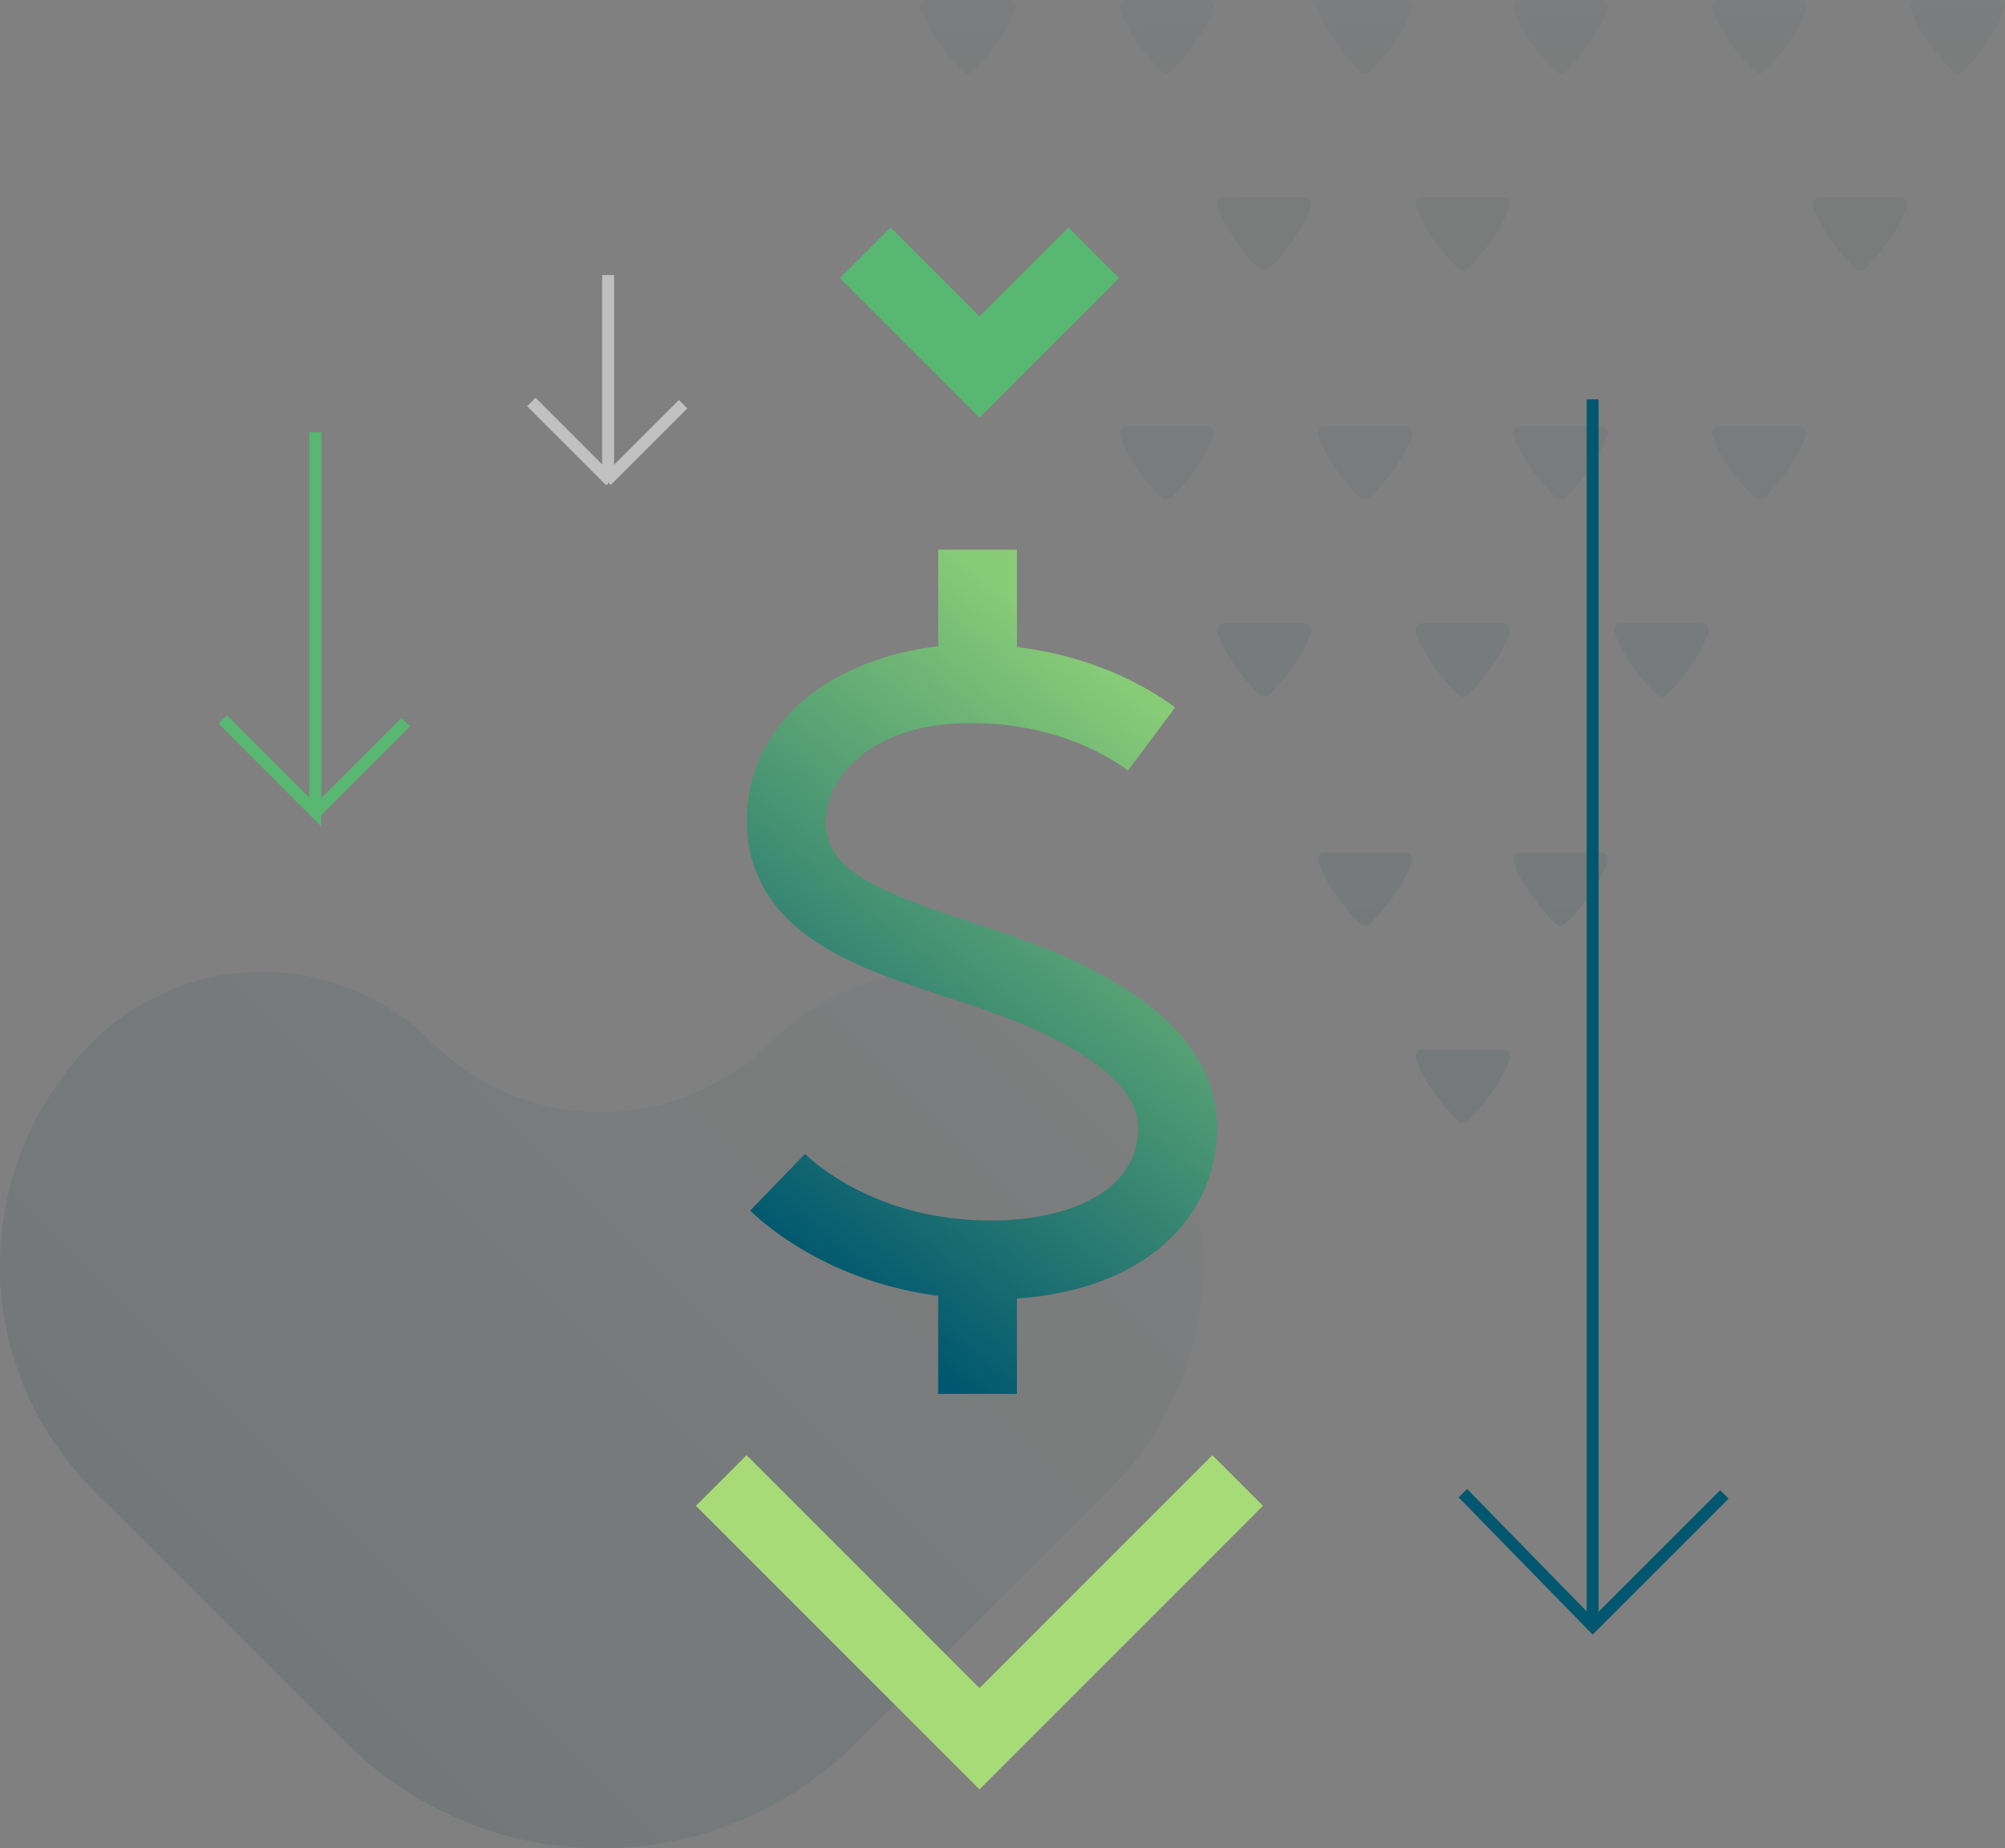 <svg xmlns="http://www.w3.org/2000/svg" xmlns:xlink="http://www.w3.org/1999/xlink" viewBox="0 0 840.28 774.55"><rect x="0" y="0" width="840.28" height="774.55" fill="#808080" stroke="none"/><defs><style>.cls-1{opacity:0.1;fill:url(#linear-gradient);}.cls-2{opacity:0.08;}.cls-3{fill:url(#linear-gradient-2);}.cls-4{fill:url(#linear-gradient-3);}.cls-5{fill:url(#linear-gradient-4);}.cls-6{fill:url(#linear-gradient-5);}.cls-7{fill:url(#linear-gradient-6);}.cls-8{fill:url(#linear-gradient-7);}.cls-9{fill:url(#linear-gradient-8);}.cls-10{fill:url(#linear-gradient-9);}.cls-11{fill:url(#linear-gradient-10);}.cls-12{fill:url(#linear-gradient-11);}.cls-13{fill:url(#linear-gradient-12);}.cls-14{fill:url(#linear-gradient-13);}.cls-15{fill:url(#linear-gradient-14);}.cls-16{fill:url(#linear-gradient-15);}.cls-17{fill:url(#linear-gradient-16);}.cls-18{fill:url(#linear-gradient-17);}.cls-19{fill:url(#linear-gradient-18);}.cls-20{fill:url(#linear-gradient-19);}.cls-21{fill:url(#linear-gradient-20);}.cls-22{fill:url(#linear-gradient-21);}.cls-23,.cls-24,.cls-25,.cls-27,.cls-28{fill:none;stroke-miterlimit:10;}.cls-23{stroke:#a7db78;}.cls-23,.cls-24{stroke-width:30px;}.cls-24,.cls-25{stroke:#58b771;}.cls-25,.cls-27,.cls-28{stroke-width:5px;}.cls-26{opacity:0.5;}.cls-27{stroke:#fff;}.cls-28{stroke:#00576f;}</style><linearGradient id="linear-gradient" x1="23" y1="559.33" x2="457" y2="559.33" gradientTransform="translate(817.21 756.16) rotate(135)" gradientUnits="userSpaceOnUse"><stop offset="0" stop-color="#002c36" stop-opacity="0.2"/><stop offset="1" stop-color="#002c36"/></linearGradient><linearGradient id="linear-gradient-2" x1="600.63" y1="-161.07" x2="612.97" y2="437.56" gradientTransform="matrix(1, 0, 0, 1, 0, 0)" xlink:href="#linear-gradient"/><linearGradient id="linear-gradient-3" x1="604.31" y1="-161.15" x2="616.65" y2="437.48" gradientTransform="matrix(1, 0, 0, 1, 0, 0)" xlink:href="#linear-gradient"/><linearGradient id="linear-gradient-4" x1="521.09" y1="-161.15" x2="533.43" y2="437.48" gradientTransform="matrix(1, 0, 0, 1, 0, 0)" xlink:href="#linear-gradient"/><linearGradient id="linear-gradient-5" x1="687.49" y1="-162.86" x2="699.83" y2="435.76" gradientTransform="matrix(1, 0, 0, 1, 0, 0)" xlink:href="#linear-gradient"/><linearGradient id="linear-gradient-6" x1="646.95" y1="-162.03" x2="659.29" y2="436.6" gradientTransform="matrix(1, 0, 0, 1, 0, 0)" xlink:href="#linear-gradient"/><linearGradient id="linear-gradient-7" x1="730.13" y1="-163.74" x2="742.47" y2="434.89" gradientTransform="matrix(1, 0, 0, 1, 0, 0)" xlink:href="#linear-gradient"/><linearGradient id="linear-gradient-8" x1="607.99" y1="-161.22" x2="620.33" y2="437.4" gradientTransform="matrix(1, 0, 0, 1, 0, 0)" xlink:href="#linear-gradient"/><linearGradient id="linear-gradient-9" x1="774.35" y1="-164.65" x2="786.69" y2="433.97" gradientTransform="matrix(1, 0, 0, 1, 0, 0)" xlink:href="#linear-gradient"/><linearGradient id="linear-gradient-10" x1="650.63" y1="-162.1" x2="662.97" y2="436.52" gradientTransform="matrix(1, 0, 0, 1, 0, 0)" xlink:href="#linear-gradient"/><linearGradient id="linear-gradient-11" x1="733.81" y1="-163.82" x2="746.15" y2="434.81" gradientTransform="matrix(1, 0, 0, 1, 0, 0)" xlink:href="#linear-gradient"/><linearGradient id="linear-gradient-12" x1="816.99" y1="-165.53" x2="829.33" y2="433.09" gradientTransform="matrix(1, 0, 0, 1, 0, 0)" xlink:href="#linear-gradient"/><linearGradient id="linear-gradient-13" x1="561.39" y1="-160.26" x2="573.74" y2="438.36" gradientTransform="matrix(1, 0, 0, 1, 0, 0)" xlink:href="#linear-gradient"/><linearGradient id="linear-gradient-14" x1="643.3" y1="-160.26" x2="655.64" y2="438.36" gradientTransform="matrix(1, 0, 0, 1, 0, 0)" xlink:href="#linear-gradient"/><linearGradient id="linear-gradient-15" x1="565.07" y1="-160.34" x2="577.42" y2="438.29" gradientTransform="matrix(1, 0, 0, 1, 0, 0)" xlink:href="#linear-gradient"/><linearGradient id="linear-gradient-16" x1="481.89" y1="-158.62" x2="494.24" y2="440" gradientTransform="matrix(1, 0, 0, 1, 0, 0)" xlink:href="#linear-gradient"/><linearGradient id="linear-gradient-17" x1="524.81" y1="-159.51" x2="537.15" y2="439.12" gradientTransform="matrix(1, 0, 0, 1, 0, 0)" xlink:href="#linear-gradient"/><linearGradient id="linear-gradient-18" x1="568.76" y1="-160.41" x2="581.1" y2="438.21" gradientTransform="matrix(1, 0, 0, 1, 0, 0)" xlink:href="#linear-gradient"/><linearGradient id="linear-gradient-19" x1="485.57" y1="-158.7" x2="497.92" y2="439.93" gradientTransform="matrix(1, 0, 0, 1, 0, 0)" xlink:href="#linear-gradient"/><linearGradient id="linear-gradient-20" x1="402.39" y1="-156.98" x2="414.73" y2="441.64" gradientTransform="matrix(1, 0, 0, 1, 0, 0)" xlink:href="#linear-gradient"/><linearGradient id="linear-gradient-21" x1="322.71" y1="519.88" x2="494.28" y2="304.15" gradientUnits="userSpaceOnUse"><stop offset="0" stop-color="#00576f"/><stop offset="1" stop-color="#88cb77"/></linearGradient></defs><g id="Layer_2" data-name="Layer 2"><g id="Layer_1-2" data-name="Layer 1"><path class="cls-1" d="M38.81,436.67h0a100.52,100.52,0,0,1,142.13,0h0a100.52,100.52,0,0,0,142.13,0h0a100.5,100.5,0,0,1,142.13,0h0a132.5,132.5,0,0,1,0,187.38L359,730.23a151.35,151.35,0,0,1-214,0L38.81,624.05A132.49,132.49,0,0,1,38.81,436.67Z"/><g class="cls-2"><path class="cls-3" d="M596.12,439.86a2.86,2.86,0,0,0-2.69,3.82,54.87,54.87,0,0,0,5.69,11.48,83.09,83.09,0,0,0,12.14,14.65,2.85,2.85,0,0,0,3.94,0A87.81,87.81,0,0,0,627,455.16a54.87,54.87,0,0,0,5.69-11.48,2.86,2.86,0,0,0-2.69-3.82Z"/><path class="cls-4" d="M596.12,261.24a2.86,2.86,0,0,0-2.69,3.82,54.87,54.87,0,0,0,5.69,11.48,82.83,82.83,0,0,0,12.14,14.66,2.86,2.86,0,0,0,3.94,0A88.36,88.36,0,0,0,627,276.54a54.87,54.87,0,0,0,5.69-11.48,2.86,2.86,0,0,0-2.69-3.82Z"/><path class="cls-5" d="M512.91,261.24a2.86,2.86,0,0,0-2.7,3.82,55.38,55.38,0,0,0,5.69,11.48A82.83,82.83,0,0,0,528,291.2a2.86,2.86,0,0,0,3.94,0,87.85,87.85,0,0,0,11.83-14.65,55,55,0,0,0,5.7-11.48,2.87,2.87,0,0,0-2.7-3.82Z"/><path class="cls-6" d="M679.34,261.24a2.87,2.87,0,0,0-2.7,3.82,55,55,0,0,0,5.7,11.48,82.4,82.4,0,0,0,12.14,14.66,2.86,2.86,0,0,0,3.94,0,88.36,88.36,0,0,0,11.83-14.65,55.38,55.38,0,0,0,5.69-11.48,2.86,2.86,0,0,0-2.7-3.82Z"/><path class="cls-7" d="M637.08,178.62a2.86,2.86,0,0,0-2.7,3.81,55.38,55.38,0,0,0,5.69,11.48,82.83,82.83,0,0,0,12.14,14.66,2.85,2.85,0,0,0,3.94,0A87,87,0,0,0,668,193.91a55,55,0,0,0,5.7-11.48,2.86,2.86,0,0,0-2.7-3.81Z"/><path class="cls-8" d="M720.29,178.62a2.85,2.85,0,0,0-2.69,3.81,54.87,54.87,0,0,0,5.69,11.48,82.83,82.83,0,0,0,12.14,14.66,2.85,2.85,0,0,0,3.94,0,87.53,87.53,0,0,0,11.83-14.65,54.87,54.87,0,0,0,5.69-11.48,2.85,2.85,0,0,0-2.69-3.81Z"/><path class="cls-9" d="M596.12,82.63a2.86,2.86,0,0,0-2.69,3.82,55.11,55.11,0,0,0,5.69,11.48,83.09,83.09,0,0,0,12.14,14.65,2.85,2.85,0,0,0,3.94,0A87.81,87.81,0,0,0,627,97.93a55.11,55.11,0,0,0,5.69-11.48A2.86,2.86,0,0,0,630,82.63Z"/><path class="cls-10" d="M762.56,82.63a2.87,2.87,0,0,0-2.7,3.82,55.63,55.63,0,0,0,5.69,11.48,83.09,83.09,0,0,0,12.14,14.65,2.86,2.86,0,0,0,3.95,0,87.32,87.32,0,0,0,11.82-14.64,55.25,55.25,0,0,0,5.7-11.48,2.87,2.87,0,0,0-2.7-3.82Z"/><path class="cls-11" d="M637.08,0a2.86,2.86,0,0,0-2.7,3.82,55.38,55.38,0,0,0,5.69,11.48A83.09,83.09,0,0,0,652.21,30a2.86,2.86,0,0,0,3.94,0A87.85,87.85,0,0,0,668,15.3a55,55,0,0,0,5.7-11.48A2.87,2.87,0,0,0,671,0Z"/><path class="cls-12" d="M720.29,0a2.86,2.86,0,0,0-2.69,3.82,54.87,54.87,0,0,0,5.69,11.48A83.09,83.09,0,0,0,735.43,30a2.86,2.86,0,0,0,3.94,0A88.36,88.36,0,0,0,751.2,15.3a54.87,54.87,0,0,0,5.69-11.48A2.86,2.86,0,0,0,754.2,0Z"/><path class="cls-13" d="M803.51,0a2.87,2.87,0,0,0-2.7,3.82,55,55,0,0,0,5.7,11.48A82.66,82.66,0,0,0,818.65,30a2.86,2.86,0,0,0,3.94,0A88.36,88.36,0,0,0,834.42,15.3a55.38,55.38,0,0,0,5.69-11.48A2.86,2.86,0,0,0,837.41,0Z"/><path class="cls-14" d="M589.07,357.23a2.86,2.86,0,0,1,2.7,3.82,55.38,55.38,0,0,1-5.69,11.48,82.72,82.72,0,0,1-12.14,14.65,2.86,2.86,0,0,1-3.94,0,87.85,87.85,0,0,1-11.83-14.65,55,55,0,0,1-5.7-11.48,2.87,2.87,0,0,1,2.7-3.82Z"/><path class="cls-15" d="M671,357.23a2.87,2.87,0,0,1,2.7,3.82,55,55,0,0,1-5.7,11.48,82.29,82.29,0,0,1-12.14,14.65,2.86,2.86,0,0,1-3.94,0,88.36,88.36,0,0,1-11.83-14.65,55.38,55.38,0,0,1-5.69-11.48,2.86,2.86,0,0,1,2.7-3.82Z"/><path class="cls-16" d="M589.07,178.62a2.86,2.86,0,0,1,2.7,3.81,55.38,55.38,0,0,1-5.69,11.48,82.83,82.83,0,0,1-12.14,14.66,2.85,2.85,0,0,1-3.94,0,87,87,0,0,1-11.83-14.65,55,55,0,0,1-5.7-11.48,2.86,2.86,0,0,1,2.7-3.81Z"/><path class="cls-17" d="M505.86,178.62a2.85,2.85,0,0,1,2.69,3.81,55.38,55.38,0,0,1-5.69,11.48,82.83,82.83,0,0,1-12.14,14.66,2.85,2.85,0,0,1-3.94,0A87.53,87.53,0,0,1,475,193.91a54.87,54.87,0,0,1-5.69-11.48,2.85,2.85,0,0,1,2.69-3.81Z"/><path class="cls-18" d="M546.81,82.63a2.87,2.87,0,0,1,2.7,3.82,55.25,55.25,0,0,1-5.7,11.48,82.66,82.66,0,0,1-12.14,14.65,2.85,2.85,0,0,1-3.94,0A87.81,87.81,0,0,1,515.9,97.93a55.63,55.63,0,0,1-5.69-11.48,2.86,2.86,0,0,1,2.7-3.82Z"/><path class="cls-19" d="M589.07,0a2.86,2.86,0,0,1,2.7,3.82,55.38,55.38,0,0,1-5.69,11.48A83.09,83.09,0,0,1,573.94,30,2.86,2.86,0,0,1,570,30,87.85,87.85,0,0,1,558.17,15.3a55,55,0,0,1-5.7-11.48A2.87,2.87,0,0,1,555.17,0Z"/><path class="cls-20" d="M505.86,0a2.86,2.86,0,0,1,2.69,3.82,55.38,55.38,0,0,1-5.69,11.48A83.09,83.09,0,0,1,490.72,30a2.86,2.86,0,0,1-3.94,0A88.36,88.36,0,0,1,475,15.3a54.87,54.87,0,0,1-5.69-11.48A2.86,2.86,0,0,1,472,0Z"/><path class="cls-21" d="M422.64,0a2.87,2.87,0,0,1,2.7,3.82,55.52,55.52,0,0,1-5.7,11.48A82.66,82.66,0,0,1,407.5,30a2.86,2.86,0,0,1-3.94,0A88.36,88.36,0,0,1,391.73,15.3,55.38,55.38,0,0,1,386,3.82,2.86,2.86,0,0,1,388.74,0Z"/></g><path class="cls-22" d="M421.57,391.29c-4.62-1.57-9.26-3.1-13.76-4.57-42-13.8-61.82-22.52-61.82-42.82,0-15.8,16.56-40.88,61-40.88,35.34,0,57.72,13.91,65.71,19.88l19.79-26.44c-9-6.77-31.82-21.17-66.29-25.32V230.33h-33V270.8c-17.4,2-34.14,7.56-47.37,16C324.62,300.41,313,320.67,313,343.9c0,21.27,10.05,38.55,29.87,51.37,15.33,9.91,34.44,16.19,54.68,22.83,4.41,1.45,9,2.94,13.4,4.46C453.52,437.08,477,454.79,477,472.41a31,31,0,0,1-9.93,23.27c-11.84,11.23-33.41,16.9-59.19,15.56-42.09-2.2-66.12-23.46-70.51-27.7L314.41,507.3c7.55,7.29,34.14,29.82,78.77,35.72v41.11h33v-40c26.45-1.8,48.59-10.23,63.58-24.46A63.62,63.62,0,0,0,510,472.41C510,438.59,480.26,411.3,421.57,391.29Z"/><polyline class="cls-23" points="302.27 620.4 410.49 728.62 518.7 620.4"/><polyline class="cls-24" points="362.6 105.94 410.49 153.82 458.37 105.94"/><line class="cls-25" x1="170.05" y1="302.62" x2="131.34" y2="341.33"/><polyline class="cls-25" points="132.06 340.21 132.06 340.22 93.35 301.51"/><line class="cls-25" x1="132.15" y1="340.22" x2="132.15" y2="181.16"/><g class="cls-26"><line class="cls-27" x1="286.28" y1="169.38" x2="254.18" y2="201.47"/><polyline class="cls-27" points="254.78 200.55 254.77 200.55 222.68 168.46"/><line class="cls-27" x1="254.86" y1="200.55" x2="254.86" y2="115.26"/></g><line class="cls-28" x1="667.47" y1="681.76" x2="667.47" y2="167.34"/><polyline class="cls-28" points="722.67 626.24 667.49 681.41 613.08 625.72"/></g></g></svg>